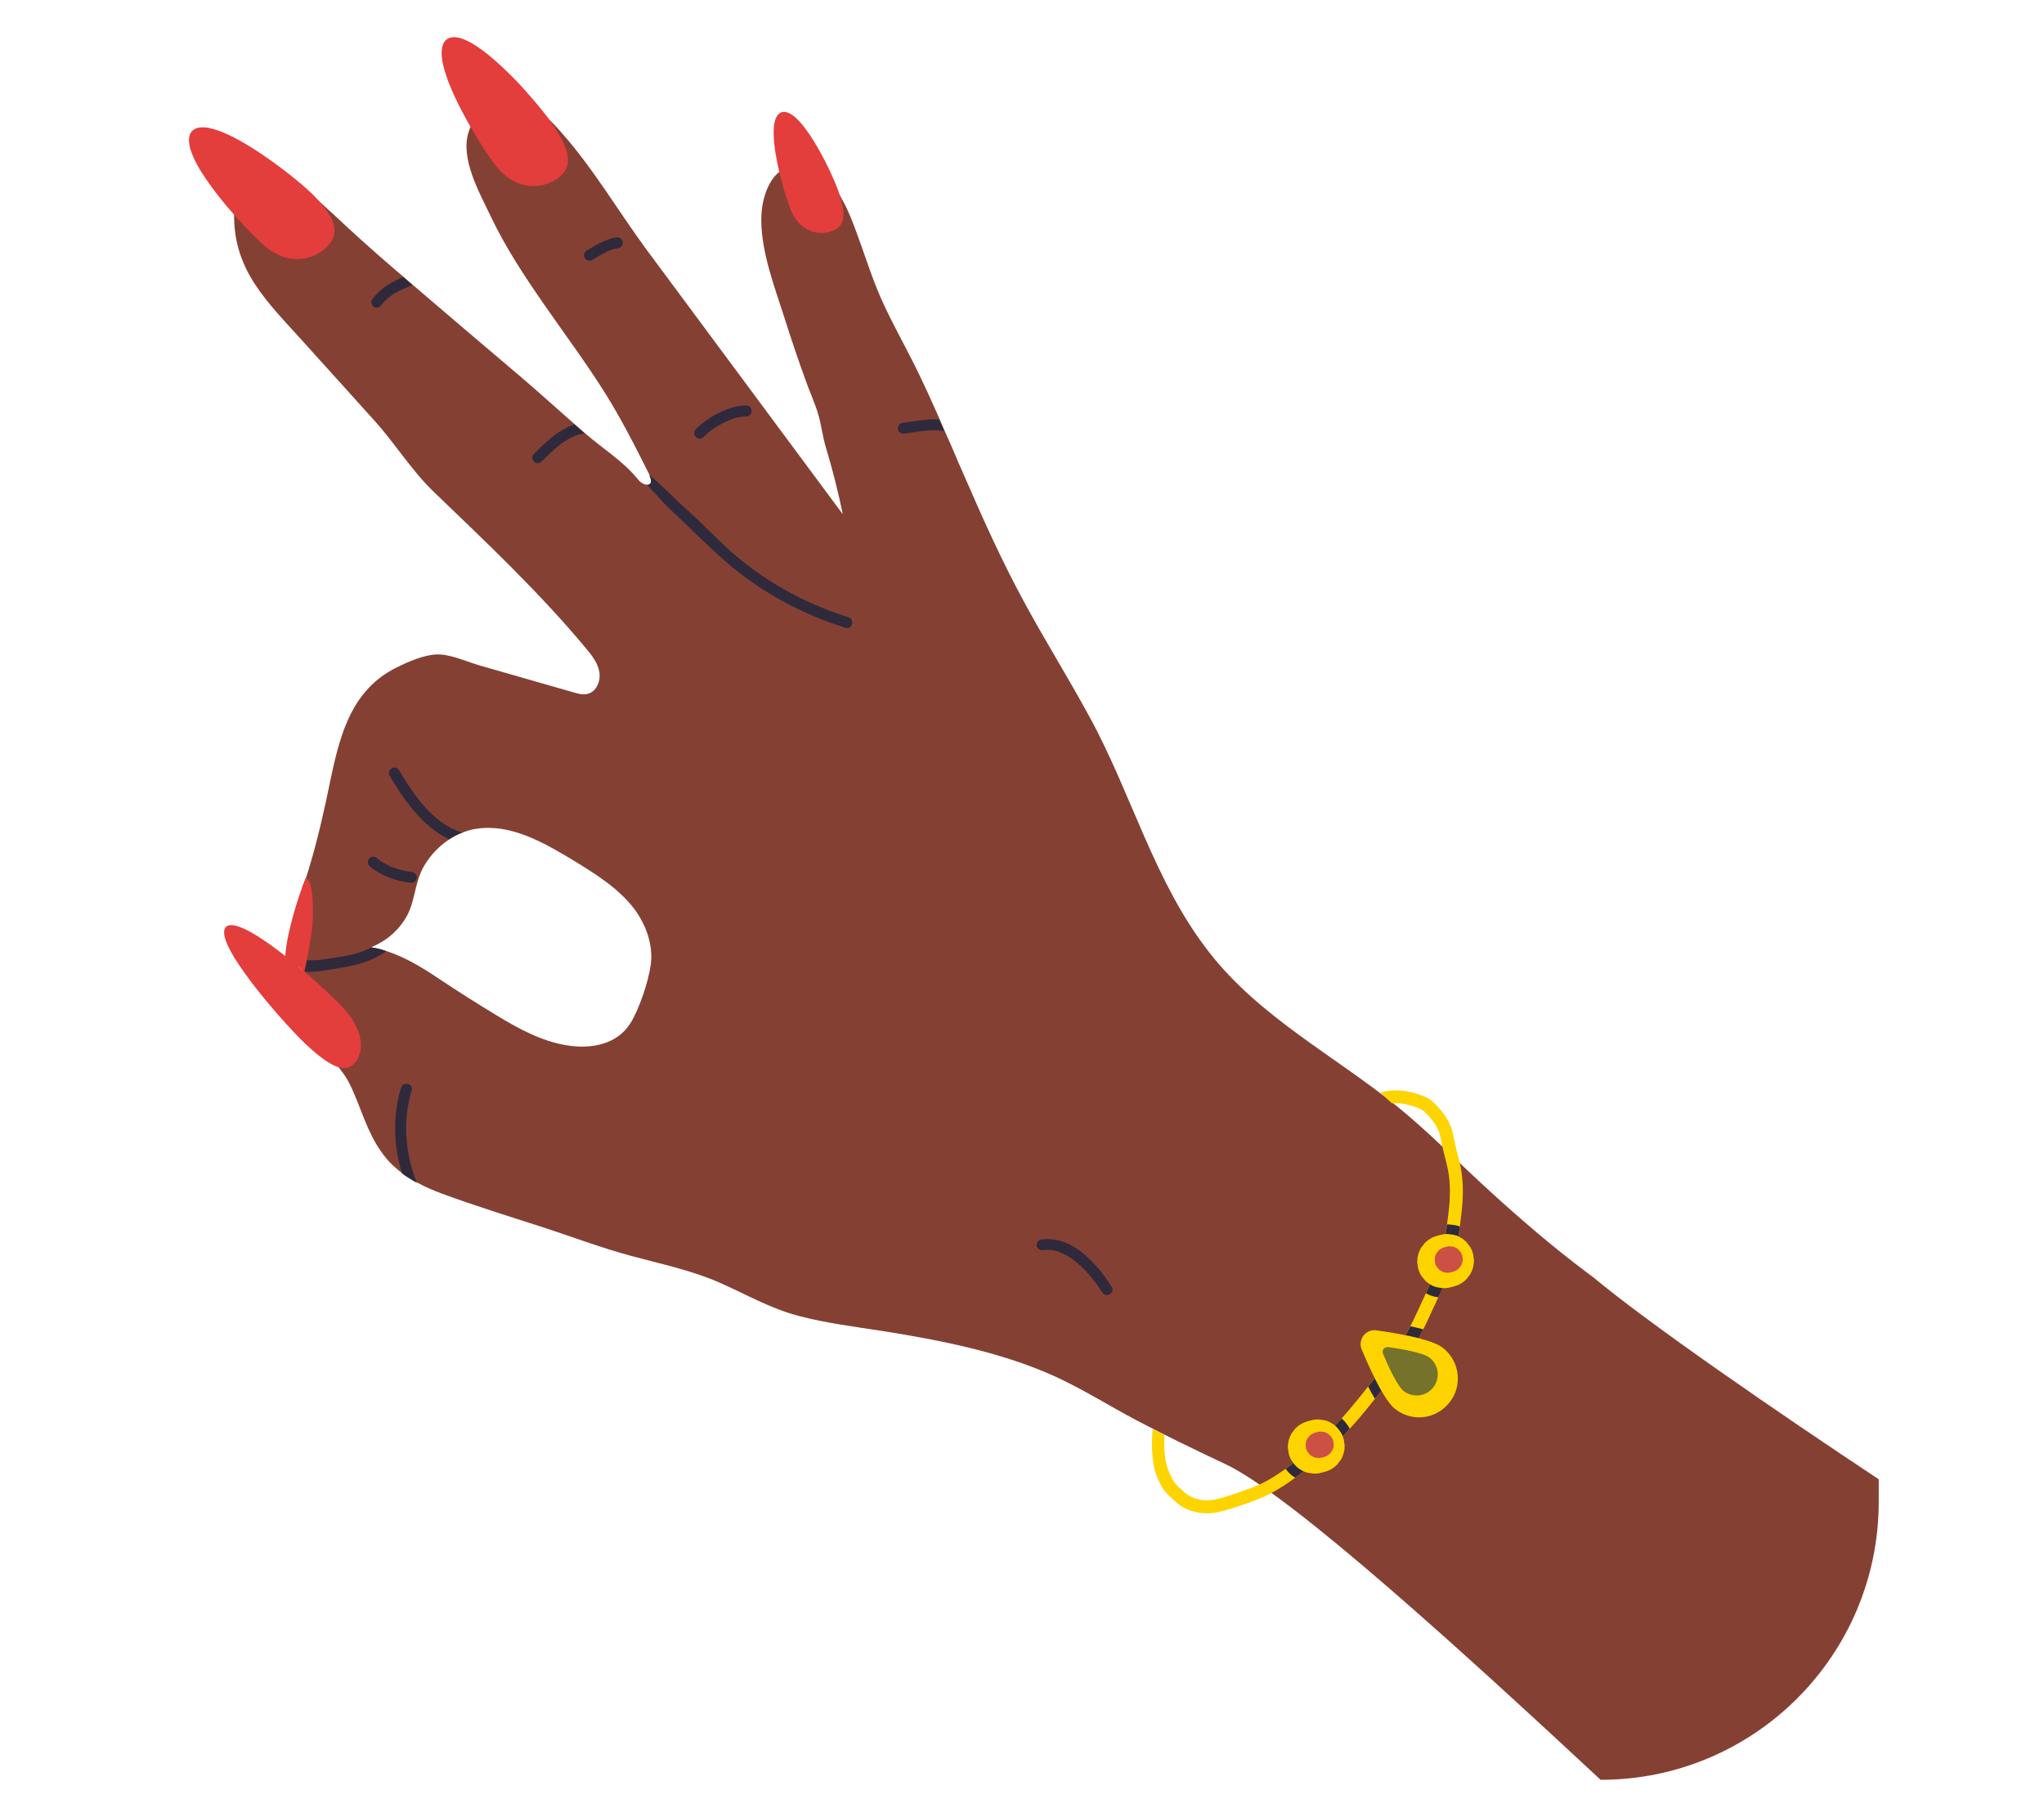 <?xml version="1.0" encoding="UTF-8"?>
<svg id="Layer_2" data-name="Layer 2" xmlns="http://www.w3.org/2000/svg" viewBox="0 0 540 480">
  <defs>
    <style>
      .cls-1 {
        fill: #2f2a3b;
      }

      .cls-1, .cls-2, .cls-3, .cls-4, .cls-5, .cls-6, .cls-7, .cls-8 {
        stroke-width: 0px;
      }

      .cls-2 {
        fill: #b7dadc;
      }

      .cls-3 {
        fill: #75722b;
      }

      .cls-4 {
        fill: none;
      }

      .cls-5 {
        fill: #cc5144;
      }

      .cls-6 {
        fill: #e33d3c;
      }

      .cls-7 {
        fill: #fed400;
      }

      .cls-8 {
        fill: #854034;
      }
    </style>
  </defs>
  <g id="Layer_2-2" data-name="Layer 2">
    <g>
      <rect class="cls-4" width="540" height="480"/>
      <g>
        <g>
          <g>
            <path class="cls-2" d="m84.4,271.09c7.5.42,11.12-20.19,11.16-25.19.05-6.16-5.62-9.28-10.75-9.67-5.13-.34-7.01,2.56-7.84,8.33-.71,4.96-.05,25.87,7.43,26.53Z"/>
            <g>
              <path class="cls-8" d="m171.92,254.82c-.61,4.47-3.06,11.82-5.45,15.59-3.61,5.58-10.47,6.73-16.64,5.72-6.72-1.04-12.8-4.4-18.59-7.9-5.38-3.27-10.72-6.63-15.95-10.15-4.09-2.74-8.49-5.32-13.09-6.82h-.02c-1.27-.46-2.61-.82-3.92-.99h-.02c-.05-.04-.1-.06-.14-.08.42-.17.78-.34,1.16-.51l.13-.08c2.02-1,3.83-2.24,5.47-4.05h.02s.01-.01.01-.01h.02c.6-.69,1.18-1.41,1.79-2.28,3.18-4.62,2.53-9.78,5.4-14.64,1.64-2.76,3.93-5.17,6.64-6.93,1.14-.73,2.32-1.34,3.55-1.81,1.15-.43,2.27-.78,3.49-.95,9.03-1.43,17.73,3.53,25.57,8.26,6.04,3.71,12.26,7.52,16.46,13.22,2.62,3.61,4.36,8.17,4.25,12.69,0,.58-.08,1.11-.14,1.69Zm248.95,82.54c-.47-.38-1-.74-1.5-1.13-8.97-6.72-17.47-14.01-25.73-21.55-8.22-7.46-15.96-15.48-24.59-22.48-16.56-13.39-36.39-23.61-49.67-40.75-14.4-18.44-20.38-41.66-31.48-61.99-5.62-10.35-11.87-20.34-17.48-30.71-5.6-10.35-10.46-21.03-15.12-31.8-1.37-3.1-2.73-6.2-4.04-9.34-.47-.99-.88-1.99-1.33-2.99-2.86-6.64-5.78-13.2-9.03-19.59-2.47-4.9-5.18-9.74-7.46-14.71-2.33-4.97-4.04-10.16-5.86-15.33-1.23-3.34-2.65-7.69-4.7-11.6l-.03-.02c-2.16-4.22-5.11-7.89-9.31-9.12l-.38-.11c-8.68-2.35-12.16,7.1-12.04,14.13.09,8.65,3.48,17.39,6.09,25.58,1.84,5.82,3.78,11.56,5.87,17.29,1.02,2.81,2.36,5.71,3.16,8.56.76,2.76,1.11,5.63,1.92,8.4,1.76,5.83,3.27,11.75,4.49,17.73-.51-.68-1.01-1.35-1.49-2.01-16.79-22.65-33.54-45.21-50.31-67.82-7.32-9.92-14.14-21.55-22.46-30.91-.03-.01-.03-.11-.08-.11-.78-.87-1.54-1.71-2.35-2.55-2.52-2.58-6.23-4.29-9.97-4.69t-.08.02c-5.2-.56-10.37,1.43-12.12,7.13-2.22,7.04,2.81,15.85,5.8,22.15,3.98,8.39,9.12,16.14,14.42,23.76,5.34,7.69,10.94,15.2,15.94,23.18,3.86,6.2,7.32,12.81,10.61,19.41.4.75.74,1.47,1.13,2.25.82,1.63.33,2.41-.58,2.4h0c-.8.01-1.8-.45-2.51-1.34-3.71-4.7-9.4-8.23-13.9-12.14-.04-.01-.07-.04-.12-.1-.92-.79-1.82-1.56-2.7-2.35-4.67-4.12-9.32-8.29-14.07-12.38-9.6-8.14-19.16-16.24-28.7-24.43-.81-.69-1.66-1.43-2.48-2.16-1.05-.89-2.12-1.77-3.15-2.68-5.27-4.53-10.47-9.21-15.55-14.01-.41-.35-.84-.71-1.24-1.08,0-.04-.04-.06-.1-.12-3.02-2.81-6.17-5.5-10.04-7.13-.96-.43-1.91-.74-2.82-.94-6.47-1.47-11.85,1.99-11.88,9.68-.09,14.73,8.91,23.02,18.11,33.24,6.34,7.03,12.66,13.98,18.98,21.03,5.42,5.99,9.73,13.04,15.44,18.58,13.9,13.39,28.04,26.64,40.41,41.53,1.57,1.85,3.13,3.85,3.54,6.22.44,2.42-.76,5.26-3.11,5.82-1.23.33-2.51-.04-3.75-.41-8.31-2.39-16.64-4.78-24.96-7.16-3.51-1.03-7.7-3.02-11.33-2.84-3.32.18-7.39,1.93-10.3,3.39-14.09,6.85-15.87,22.21-18.86,35.86-1.73,7.89-3.65,15.49-6.29,23.12-.17.42-.32.87-.5,1.34-1.7,4.89-4.03,12.28-.09,16.22.26.25.52.43.74.6.02,0,.04,0,.05.04.15.09.27.16.4.24.76.4,1.5.61,2.32.73-.72.62-1.39,1.3-2,1.99-.06.06-.1.14-.14.21-1.05,1.33-1.82,2.82-2.19,4.51-.25,1.01-.37,2.11-.19,3.29.53,4.55,3.64,8.43,6.49,11.78,1.92,2.36,4.03,4.53,5.78,6.97.93,1.2,1.68,2.47,2.34,3.89,2.63,5.65,4.26,11.93,7.9,17.06,1.59,2.34,3.52,4.23,5.64,5.79,1.23.9,2.51,1.73,3.92,2.46,2.03,1.12,4.24,2.06,6.51,2.92,8.61,3.16,17.39,5.9,26.15,8.71,7.94,2.58,15.75,5.55,23.85,7.74,7.72,2.1,15.61,3.72,22.97,6.89,7.25,3.15,13.72,7,21.42,9,7.3,1.91,14.81,2.84,22.25,3.99,15,2.39,30.71,5.47,44.64,11.64,7.79,3.48,15.04,8.11,22.59,12.09,7.59,3.97,15.33,7.72,23.12,11.38,17.67,8.3,64.65,51.3,99.16,83.41h0c40.58,0,73.48-32.9,73.48-73.48v-5.91c-26.52-17.56-60.49-40.91-75.51-53.43Z"/>
              <path class="cls-1" d="m223.41,165.84c-11.61-3.59-22.6-9.56-31.75-17.56-5.01-4.4-9.76-9.16-14.62-13.75-2.14-2.04-4.07-4.28-6.07-6.48.91,0,1.41-.76.58-2.4-.38-.76,3.99,3.28,6.65,5.93,2.18,2.16,4.55,4.13,6.77,6.3,2.4,2.3,4.75,4.69,7.18,6.94,9.11,8.33,20.22,14.57,31.99,18.2,1.78.57,1.04,3.37-.73,2.82Z"/>
              <path class="cls-1" d="m102.05,251.25h.02c-1.25.83-2.54,1.6-3.93,2.21-2.69,1.19-5.49,1.77-8.39,2.23-2.8.45-6.25,1.24-9.32.96h-.02s-1.64-1-.6-3.19t.04.01c3.06.54,6.64-.19,9.5-.65,2.66-.41,5.28-.91,7.77-2.07.34-.15.65-.32.98-.5h.02c1.31.18,2.66.53,3.93.99Z"/>
              <path class="cls-1" d="m154.44,114.49c-4.65.58-8.2,4.35-11.36,7.45-1.32,1.31-3.38-.71-2.06-2.02,3.15-3.13,6.53-6.43,10.75-7.8.87.8,1.77,1.59,2.67,2.37Z"/>
              <path class="cls-1" d="m122.15,219.9c-1.24.46-2.4,1.07-3.52,1.8-6.85-3.22-11.93-10.38-15.7-16.79-.94-1.6,1.56-3.07,2.5-1.47,3.87,6.59,9.17,14.29,16.72,16.46Z"/>
              <path class="cls-1" d="m108.65,230.3c-.11-.01-.23-.02-.34-.04h0s0,0-.04,0c-.21-.03-.41-.06-.62-.1-.44-.08-.88-.17-1.32-.27-.87-.21-1.72-.48-2.56-.79-.03-.01-.08-.03-.1-.04-.1-.04-.2-.08-.29-.12-.2-.09-.4-.18-.6-.27-.39-.18-.77-.38-1.15-.6-.39-.22-.77-.46-1.14-.71-.08-.05-.15-.11-.23-.16-.03-.02-.03-.02-.03-.02-.01-.01-.02-.02-.06-.05-.18-.14-.36-.29-.53-.44-.58-.49-1.51-.58-2.05.03-.5.56-.59,1.52.03,2.05,3.07,2.64,7.06,4.01,11.04,4.43.76.08,1.48-.73,1.45-1.46-.04-.86-.65-1.36-1.46-1.45Z"/>
              <path class="cls-1" d="m197.13,107.09c-2.53-.02-5.02.89-7.26,2-2.22,1.1-4.37,2.54-6.09,4.33-1.29,1.35.79,3.38,2.09,2.02,1.51-1.57,3.33-2.77,5.3-3.76,1.86-.94,3.96-1.7,5.97-1.68,1.87.01,1.86-2.89,0-2.91Z"/>
              <path class="cls-1" d="m248.05,110.79c.46,1.01.88,2.01,1.34,3.02-3.46-.49-6.94.24-10.35.73-.79.09-1.56-.19-1.79-1.04-.18-.7.26-1.67,1.04-1.79,3.24-.45,6.5-1.09,9.77-.92Z"/>
              <path class="cls-1" d="m108.76,288.06c-2.47,8.19-1.67,16.59,1.34,24.35-1.38-.74-2.67-1.56-3.9-2.46-2.22-7.32-2.53-15.09-.26-22.63.57-1.78,3.35-1.06,2.82.73Z"/>
              <path class="cls-1" d="m109.01,75.31c-.9.3-1.79.68-2.64,1.08-2.06.97-4.17,2.25-5.53,4.13-.46.64-1.23,1-1.99.57-.61-.35-.99-1.34-.55-1.97,2.05-2.82,5.02-4.64,8.2-5.93.83.72,1.66,1.45,2.5,2.14Z"/>
              <path class="cls-1" d="m163.1,62.68c-3.03.35-5.52,1.98-8.09,3.49-.66.39-.94,1.33-.52,1.99.42.65,1.25.92,1.94.54.62-.33,1.19-.76,1.81-1.1.83-.46,1.66-.94,2.53-1.33.05-.02.11-.05.16-.07,0,0,.05-.02.13-.05.13-.05.26-.1.39-.14.31-.11.61-.2.93-.27.13-.03.27-.06.41-.09.09-.02.18-.03.27-.05-.14.02-.13.01.04,0,.75-.09,1.49-.61,1.45-1.46-.03-.71-.65-1.54-1.46-1.45Z"/>
              <path class="cls-1" d="m274.95,327.42c-.78.12-1.21,1.08-1.03,1.78.21.83,1.01,1.14,1.78,1.03,3.26-.49,6.43,1.29,8.84,3.32,2.64,2.22,4.82,4.94,6.66,7.85,1,1.58,3.5.11,2.5-1.47-3.94-6.24-10.55-13.74-18.75-12.5Z"/>
            </g>
            <path class="cls-6" d="m82.64,242.82c0,1.94-1.14,9.32-2.23,13.83,0,0-1.34-1.16-1.48-1.25,0,0-2.47.78-2.75.6-2.94-1.98,2.74-19.84,4.58-24.09,1.95.77,1.93,6.98,1.89,10.92Z"/>
          </g>
          <g>
            <path class="cls-6" d="m90.58,266.11c-3.47-3.73-15.71-14.94-23.88-19.63-3.24-1.86-5.85-2.72-7.01-1.64-1.87,1.98,1.91,8.28,6.85,14.77,2.04,2.67,4.26,5.37,6.39,7.82,3.26,3.76,6.26,6.91,7.87,8.41,1.91,1.78,3.58,3.17,5.1,4.22,3.28,2.28,5.72,2.77,7.59.95,2.67-2.71,3.04-8.51-2.91-14.91Z"/>
            <g>
              <path class="cls-6" d="m139.09,24.27c-4.01-4.47-8.94-9.29-13.21-12.09-3.2-2.09-6.04-3.06-7.83-1.8-3.56,2.73.36,12.41,4.99,20.87,3.09,5.64,6.48,10.74,8.18,12.84,1.85,2.29,3.91,3.66,5.98,4.4,3.77,1.34,7.59.47,10.27-1.46,4.11-3.06,3.04-7.33-1.27-13.91-1.18-1.8-3.84-5.19-7.12-8.84Z"/>
              <path class="cls-6" d="m221.69,51.05c-.07-.21-.16-.47-.26-.73-2.01-5.57-10.14-22.37-15.04-20.64-1.95.79-2.27,4.22-1.83,8.38.67,6.33,3.11,14.31,4.36,17.37.05.12.11.28.16.39,2.04,4.7,5.89,6.09,9.15,5.61.57-.08,1.13-.21,1.66-.4,3.47-1.34,3.55-4.54,1.81-9.98Z"/>
              <path class="cls-6" d="m82.73,51.48c-1.89-1.92-6.56-5.85-11.82-9.54-7.89-5.54-17.11-10.52-20.22-7.28-.73.83-.88,2.01-.68,3.38.6,4.15,4.8,10.29,9.36,15.78,4.21,5.07,8.67,9.57,10.8,11.33,6.37,5.31,13.02,3.47,16.51-.28,1.83-2.02,2.11-4.1,1.19-6.45-.82-2.06-2.56-4.32-5.13-6.95Z"/>
            </g>
          </g>
        </g>
        <g>
          <path class="cls-7" d="m308.38,394.6c.58.61,1.28,1.24,1.93,1.83l.47.42c2.99,2.74,7.56,3.29,10.74,2.62,2.43-.49,4.79-1.29,7.2-2.12,1.95-.68,4.13-1.44,6.23-2.48.28-.14.54-.26.8-.42,2.25-1.2,4.4-2.6,6.43-4.12,3.11-2.27,5.96-4.76,8.53-7.08,1.94-1.74,3.9-3.69,5.89-5.87,1.9-2.06,3.84-4.35,5.83-6.87.25-.33.53-.66.8-1,3.77-4.77,7.92-10.11,11.36-15.76.52-.85.98-1.72,1.41-2.6.6-1.17,1.15-2.35,1.68-3.51l1.39-2.99c.31-.65.62-1.3.92-1.96,1.44-3.11,2.83-6.33,3.82-9.69.88-3.01,1.45-6.07,1.86-9.03.18-1.37.34-2.72.49-4.03.57-5.12.37-9.34-.65-13.32l-.09-.34c-.46-1.81-.9-3.52-1.26-5.3l-.1-.43c-.23-1.16-.47-2.38-1.02-3.59-1.08-2.35-2.86-4.34-4.16-5.63-1.47-1.43-3.29-2-4.87-2.5-3.26-1.02-6.61-1.09-9.31-.22l3.05,2.84c1.61-.14,3.42.07,5.21.64,1.42.44,2.64.83,3.52,1.7,1.09,1.06,2.58,2.73,3.45,4.61.38.84.58,1.81.79,2.83l.09.45c.38,1.85.82,3.6,1.3,5.43l.08.36c.91,3.55,1.09,7.4.58,12.09-.14,1.27-.31,2.55-.48,3.86-.4,2.86-.93,5.77-1.76,8.62-.96,3.27-2.36,6.46-3.83,9.56-.23.53-.48,1.07-.74,1.6l-1.39,3.01c-.65,1.43-1.29,2.8-1.99,4.12-.29.56-.59,1.09-.91,1.63-3.06,5.07-6.78,9.91-10.25,14.3-.56.71-1.12,1.43-1.68,2.12-1.83,2.29-3.59,4.4-5.3,6.29-2.05,2.26-4.05,4.28-6.01,6.05-2.65,2.39-5.59,4.96-8.79,7.26-1.77,1.27-3.61,2.46-5.51,3.47-2.1,1.11-4.48,1.94-6.56,2.66-2.37.83-4.53,1.55-6.76,2.01-2.77.56-5.95-.17-7.75-1.81l-.48-.43c-.61-.54-1.23-1.11-1.77-1.66-.97-1.01-1.56-2.47-2.14-3.88-1.14-2.79-1.17-6.41-1.06-9.32l-3.03-1.53c-.36,1.63-.52,8.59.92,12.15.67,1.63,1.43,3.49,2.86,4.95Z"/>
          <g>
            <path class="cls-1" d="m339.65,387.98s.04.08.07.1c.66.91,1.47,1.68,2.46,2.25,3.11-2.27,5.96-4.76,8.53-7.08,1.94-1.74,3.9-3.69,5.89-5.87-.23-.46-.53-.88-.86-1.29-.38-.54-.82-1.01-1.29-1.42-2.05,2.26-4.05,4.28-6.01,6.05-2.65,2.39-5.59,4.96-8.79,7.26Z"/>
            <path class="cls-7" d="m351.32,388.27c.69-.34,1.32-.79,1.88-1.35l.08-.08.96-1.26.06-.1c.61-1.06.93-2.23.94-3.45v-.12s-.2-1.53-.2-1.53c-.25-1.11-.68-1.97-1.32-2.7-.53-.77-1.22-1.38-2.06-1.83-.7-.44-1.57-.73-2.5-.8-.94-.19-1.89-.14-2.84.15l-.88.23c-.45.12-.88.28-1.29.49-.69.34-1.32.8-1.88,1.35l-.08.08-.96,1.26-.06.1c-.61,1.06-.92,2.23-.94,3.45v.12s.2,1.53.2,1.53c.25,1.11.68,1.97,1.31,2.69.53.77,1.22,1.38,2.06,1.83.71.45,1.58.73,2.51.81.94.19,1.89.14,2.83-.15l.88-.23c.45-.12.88-.29,1.29-.49Z"/>
            <path class="cls-5" d="m347.88,385.07c-.44-.02-.86-.16-1.24-.4-.4-.21-.72-.51-.97-.88-.31-.34-.52-.74-.62-1.19l-.12-.91c0-.6.16-1.16.46-1.68.18-.23.35-.46.53-.69.43-.44.95-.74,1.54-.9l.6-.16c.45-.14.9-.16,1.35-.06.44.02.86.16,1.24.4.4.21.72.51.97.88.31.34.52.74.62,1.19.04.3.08.6.12.91,0,.6-.16,1.16-.46,1.68-.18.23-.35.46-.53.69-.43.44-.95.73-1.54.9l-.6.16c-.45.14-.9.16-1.35.06Z"/>
            <path class="cls-1" d="m376.72,341.6c.95.58,2.07.96,3.28,1.09,1.44-3.11,2.83-6.33,3.82-9.69.88-3.01,1.45-6.07,1.86-9.03-.63-.23-1.31-.38-2.01-.44-.46-.08-.92-.12-1.37-.11-.4,2.86-.93,5.77-1.76,8.62-.96,3.27-2.36,6.46-3.83,9.56Z"/>
            <path class="cls-7" d="m385.48,339.3c.69-.34,1.32-.79,1.88-1.35l.08-.08.96-1.26.06-.1c.61-1.06.92-2.23.94-3.45v-.12s-.19-1.53-.19-1.53c-.25-1.12-.68-1.97-1.32-2.7-.53-.77-1.22-1.38-2.06-1.83-.7-.45-1.58-.73-2.5-.81-.94-.19-1.9-.14-2.84.15l-.87.23c-.45.12-.89.29-1.29.49-.69.34-1.33.8-1.88,1.36l-.08.08-.96,1.26-.06.1c-.61,1.06-.92,2.23-.94,3.45v.12s.2,1.53.2,1.53c.25,1.11.68,1.97,1.31,2.69.53.77,1.22,1.38,2.06,1.83.7.44,1.58.73,2.5.8.95.19,1.9.14,2.84-.15l.87-.23c.46-.12.89-.29,1.29-.49h0Z"/>
            <path class="cls-5" d="m381.97,336.13c-.44-.02-.86-.16-1.24-.4-.4-.21-.72-.51-.97-.88-.31-.34-.52-.74-.62-1.19l-.12-.91c0-.6.16-1.16.46-1.68.18-.23.35-.46.53-.69.43-.44.95-.74,1.54-.9l.6-.16c.45-.14.9-.16,1.35-.06.44.02.86.16,1.24.4.4.21.72.51.97.88.31.34.52.74.62,1.19.04.3.08.6.12.91,0,.6-.16,1.16-.46,1.68-.18.23-.35.46-.53.69-.43.44-.95.73-1.54.9l-.6.16c-.45.14-.9.16-1.35.06Z"/>
            <path class="cls-1" d="m361.44,366.26c.66,1.27,1.25,2.34,1.81,3.24,3.77-4.77,7.92-10.11,11.36-15.76.52-.85.98-1.72,1.41-2.6-.99-.27-2.11-.54-3.41-.82-.29.56-.59,1.09-.91,1.63-3.06,5.07-6.78,9.91-10.25,14.3Z"/>
            <path class="cls-7" d="m379.43,373.3c1.41-.69,2.61-1.68,3.58-2.93,1.67-2.16,2.4-4.85,2.05-7.56-.35-2.71-1.74-5.13-3.9-6.8-2.26-1.74-8.15-3.29-17.52-4.61-.74-.1-1.48.01-2.14.34-1.74.86-2.52,2.93-1.76,4.72,3.66,8.73,6.65,14.04,8.91,15.78,3.12,2.41,7.25,2.82,10.79,1.08Z"/>
            <path class="cls-3" d="m370.86,367.45c2.44,1.88,5.94,1.43,7.82-1.01,1.88-2.44,1.43-5.94-1.01-7.82-1.74-1.34-7.67-2.34-10.93-2.8-.99-.14-1.75.85-1.36,1.77,1.27,3.04,3.74,8.52,5.48,9.86Z"/>
          </g>
        </g>
      </g>
    </g>
  </g>
</svg>